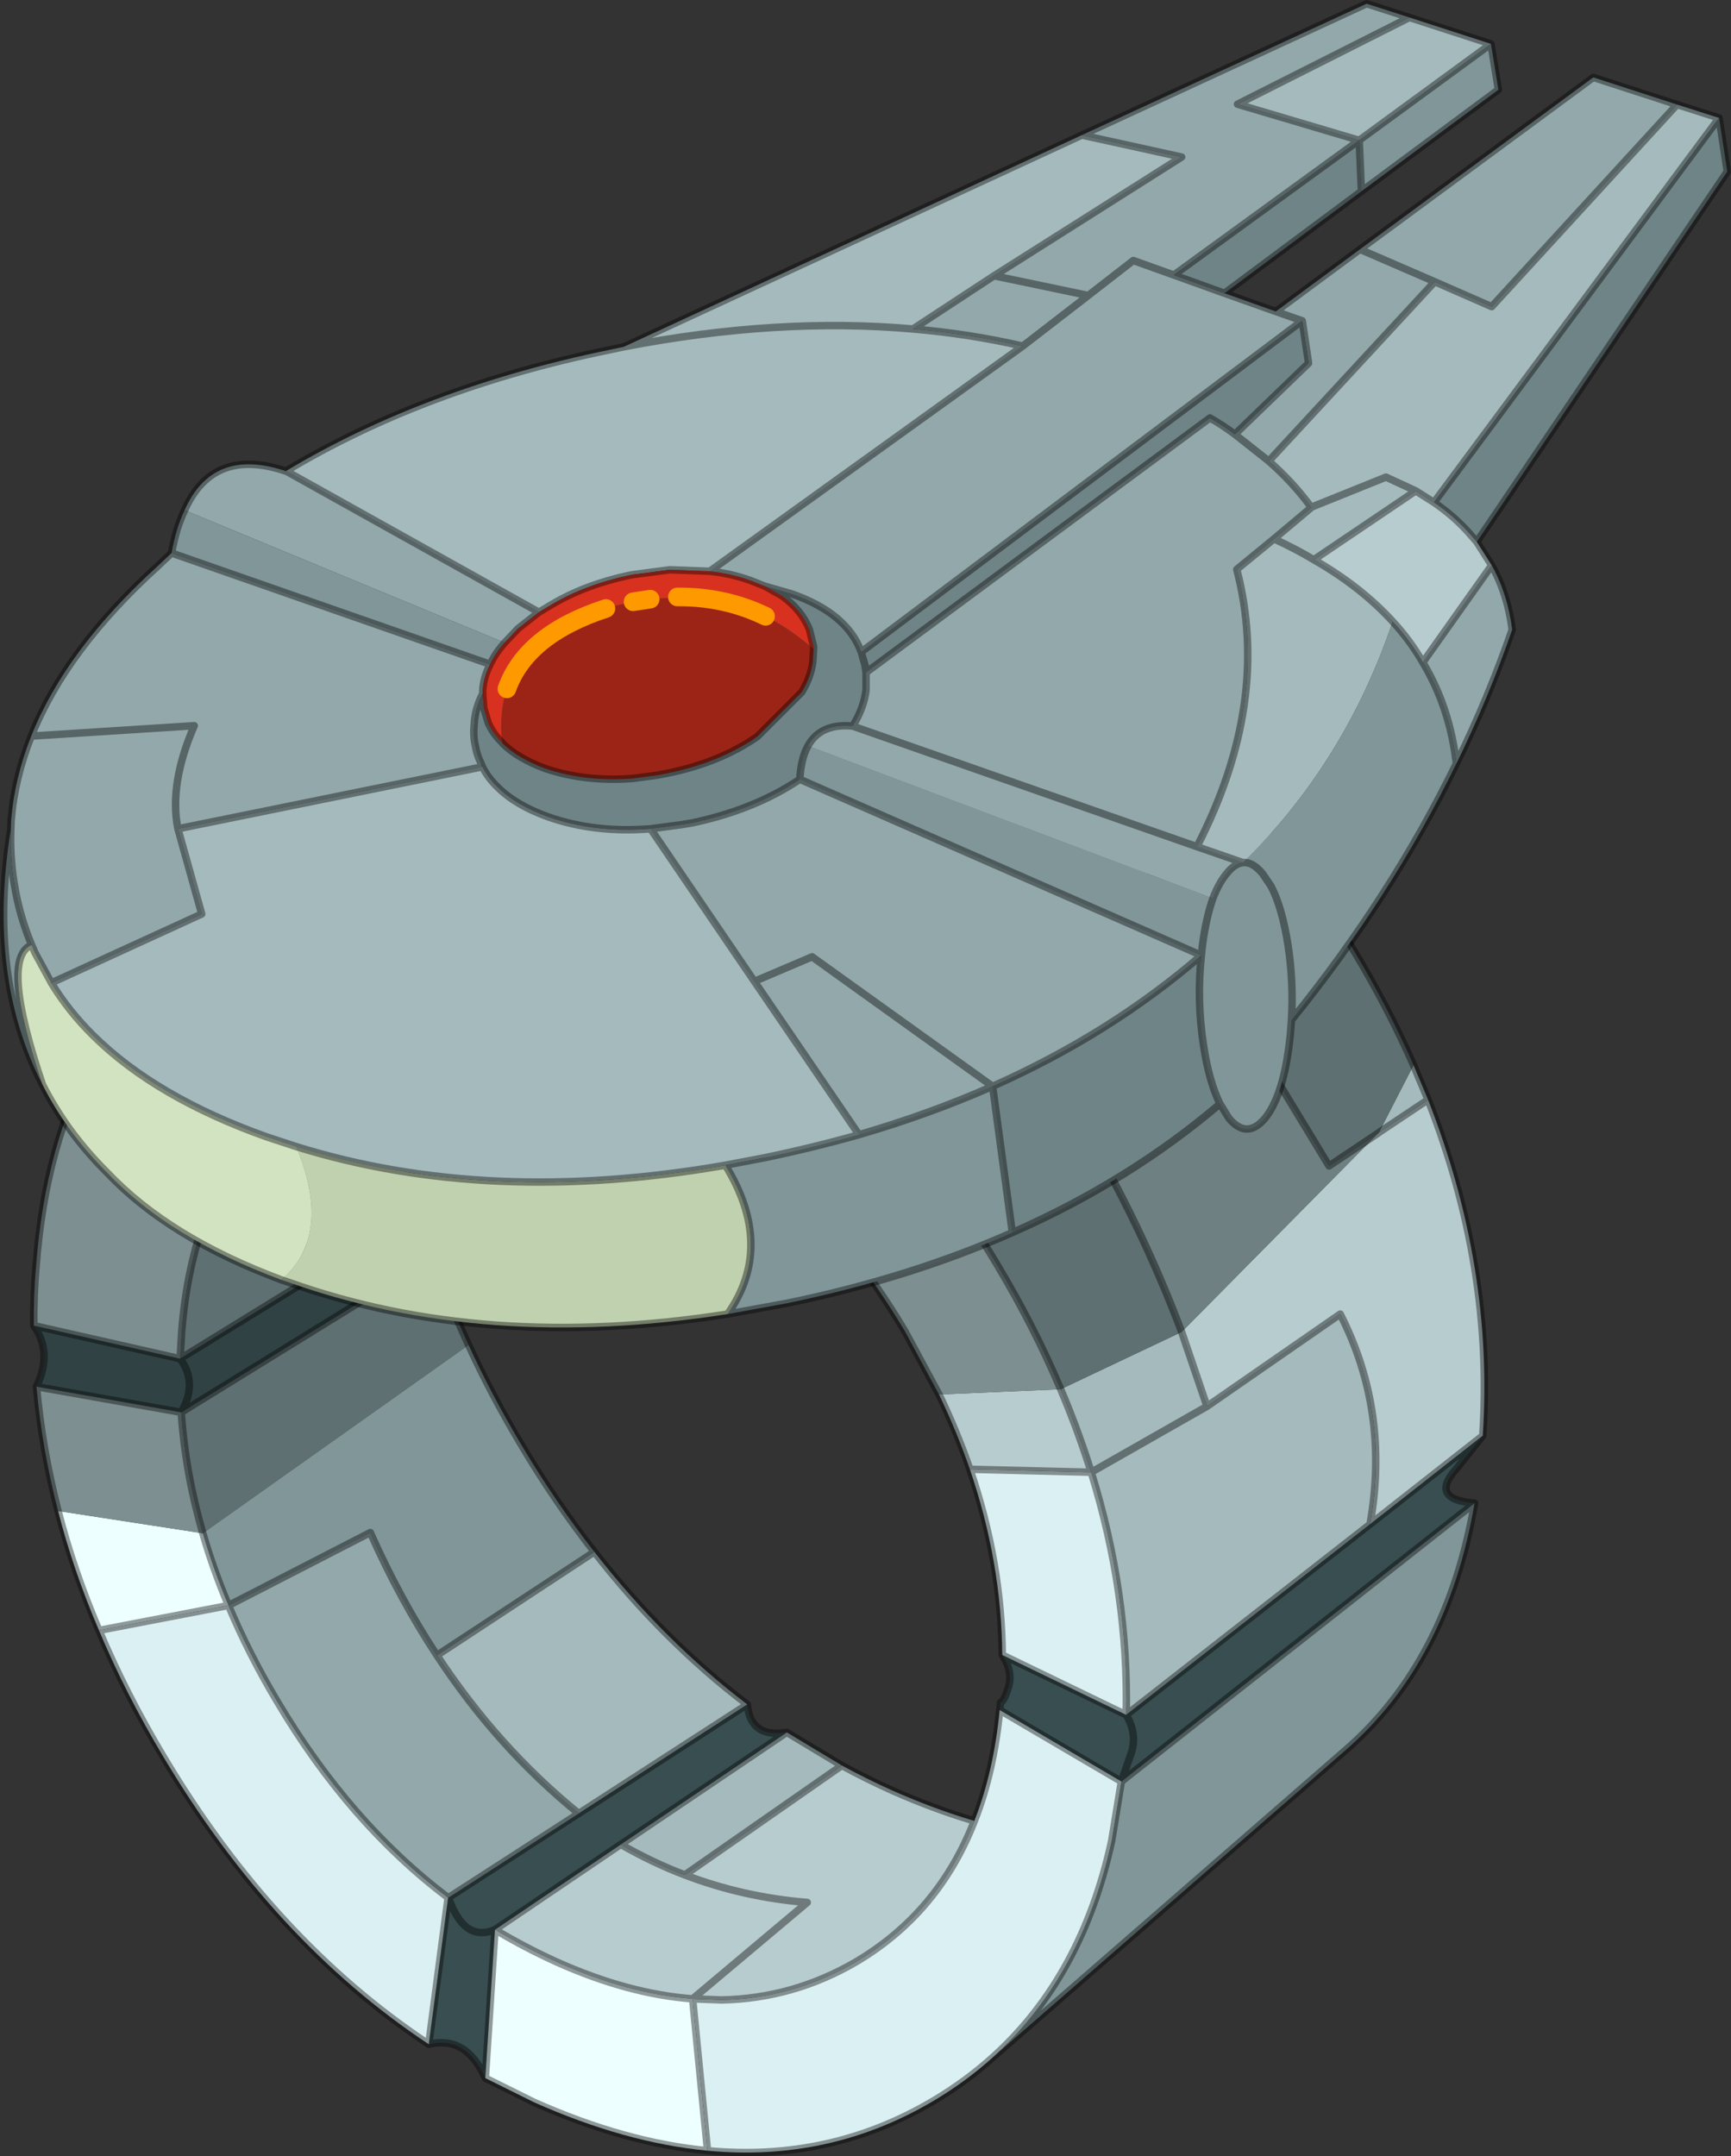 <?xml version="1.0"?>
<svg xmlns="http://www.w3.org/2000/svg" xmlns:xlink="http://www.w3.org/1999/xlink" width="232.55px" height="289.7px"><rect width="100%" height="100%" fill="#333333" stroke="none"/><g transform="matrix(1, 0, 0, 1, -149.6, -39.7)"><use xlink:href="#object-0" width="232.55" height="289.7" transform="matrix(1, 0, 0, 1, 149.6, 39.7)"/></g><defs><g transform="matrix(1, 0, 0, 1, 116.25, 144.85)" id="object-0"><use xlink:href="#object-1" width="232.55" height="289.7" transform="matrix(1, 0, 0, 1, -116.25, -144.85)"/></g><g transform="matrix(1, 0, 0, 1, 116.25, 144.85)" id="object-1"><path fill-rule="evenodd" fill="#b7ccce" stroke="none" d="M69 7.3L75.6 2.9Q84.45 25.45 82.95 48.05L67.8 59.95Q70.5 44.85 63.8 31.7L45.9 44.1L42.5 34.1L68.95 7.35L69 7.3M26.25 41.8Q28.6 47.35 30.35 52.95L14.05 52.55Q12.3 47.5 9.9 42.5L26.25 41.8M-49.75 114.4L-32.85 102.95Q-28.7 105.35 -24.25 107.05L-3.15 92.35Q0.15 94.15 3.6 95.7Q9.25 98.2 14.65 99.8Q9.85 112.15 -1.2 118.7Q-9.65 123.65 -19.3 123.85L-23.2 123.7Q-31.85 123.05 -41.45 118.75Q-45.75 116.8 -49.75 114.4M-23.2 123.7L-7.8 110.75Q-16.4 110.05 -24.25 107.05Q-16.4 110.05 -7.8 110.75L-23.2 123.7"/><path fill-rule="evenodd" fill="#a5babc" stroke="none" d="M75.6 2.9L69 7.3L73.65 -1.75L75.6 2.9M42.5 34.1L45.9 44.1L63.8 31.7Q70.5 44.85 67.8 59.95L35.05 85.55Q35.4 69.25 30.35 52.95Q28.6 47.35 26.25 41.8L42.5 34.1M45.9 44.1L30.35 52.95L45.9 44.1M-15.85 84.15L-38.5 98.8Q-49.45 89.9 -57.55 77.55L-36.4 63.65Q-27.1 75.6 -15.85 84.15M-32.85 102.95L-10.55 87.9L-3.15 92.35L-24.25 107.05Q-28.7 105.35 -32.85 102.95"/><path fill-rule="evenodd" fill="#6f8486" stroke="none" d="M69 7.3L68.95 7.35L62.3 11.8L37.9 -28.45L52.35 -35.75Q59.6 -27.3 65.8 -16.85Q70.3 -9.35 73.65 -1.75L69 7.3M-39 -62.4Q20.8 -23.4 42.5 34.1L26.25 41.8Q22.7 33.4 17.7 25.05Q-1.9 -7.85 -32.2 -21.45Q-47.9 -28.5 -61.65 -28.25Q-56.65 -51.25 -39 -62.4M-92.05 37.7L-91.85 34.2Q-91.5 29.6 -90.6 25.5Q-87.35 10.45 -76.9 2.15L-72.45 -0.9Q-68.15 -3.45 -63.5 -4.7Q-63 6.6 -59.9 17.9L-73.7 26.4L-92.05 37.7M-91.9 44.9L-58.05 24Q-56.05 29.9 -53.3 35.85L-89 61.15Q-91.35 53.05 -91.9 44.9M-76.9 2.15Q-80 14.3 -73.7 26.4Q-80 14.3 -76.9 2.15"/><path fill-rule="evenodd" fill="#819698" stroke="none" d="M68.95 7.35L42.5 34.1Q20.8 -23.4 -39 -62.4L-37.55 -63.3Q-14.4 -76.95 15.9 -63.35Q36.6 -54.1 52.35 -35.75L37.9 -28.45L62.3 11.8L68.95 7.35M81.85 57.1Q78.2 78.45 64.45 90.35L17.25 131.45Q29.15 120.65 33.1 102.45L34.4 94.5L81.85 57.1M-53.3 35.85Q-50.25 42.5 -46.25 49.2Q-41.65 56.95 -36.4 63.65L-57.55 77.55Q-62.55 69.95 -66.5 61.05L-85.55 70.85Q-87.6 66 -89 61.15L-53.3 35.85"/><path fill-rule="evenodd" fill="#394e50" stroke="none" d="M67.8 59.95L82.95 48.05L79.35 52.55Q75.75 56.6 81.85 57.1L34.4 94.5L35.8 90.45Q36.5 88 35.05 85.55L67.8 59.95M-51.05 134.35Q-53.6 128.6 -58.65 129.8L-56.05 110.1L-56 110.1L-38.5 98.8L-15.85 84.15Q-15.45 88.7 -10.55 87.9L-32.85 102.95L-49.75 114.4Q-53.9 116.15 -56 110.1Q-53.9 116.15 -49.75 114.4L-51.05 134.35M-111.35 41.45Q-109.15 36.9 -111.7 33.25L-92.05 37.7L-73.7 26.4L-59.9 17.9Q-61.8 21.4 -58.05 24L-91.9 44.9Q-89.65 40.9 -92.05 37.7Q-89.65 40.9 -91.9 44.9L-111.35 41.45M18.05 84.9L18.1 84.65L18.15 83.9Q18.65 83.75 19.25 81.75Q19.85 79.75 18.4 77.5L35.05 85.55Q36.5 88 35.8 90.45L34.4 94.5L18.05 84.9"/><path fill-rule="evenodd" fill="#dbf0f2" stroke="none" d="M17.25 131.45Q13.5 134.85 9 137.5Q-4.85 145.65 -21.2 144.1L-23.2 123.7L-19.3 123.85Q-9.65 123.65 -1.2 118.7Q9.85 112.15 14.65 99.8Q17.25 93.2 18.05 84.9L34.4 94.5L33.1 102.45Q29.15 120.65 17.25 131.45M-58.65 129.8Q-79.55 115.95 -94.35 91.1Q-99.4 82.65 -102.95 74.2L-85.55 70.85Q-82.85 77.3 -79 83.75Q-69.3 100.1 -56.05 110.1L-58.65 129.8M30.35 52.95Q35.4 69.25 35.05 85.55L18.4 77.5Q18.3 65 14.05 52.55L30.35 52.95"/><path fill-rule="evenodd" fill="#edffff" stroke="none" d="M-21.2 144.1Q-32.25 143.05 -44.5 137.6L-51.05 134.35L-49.75 114.4Q-45.75 116.8 -41.45 118.75Q-31.85 123.05 -23.2 123.7L-21.2 144.1M-102.95 74.2Q-106.4 66.15 -108.45 58.15L-89 61.15Q-87.6 66 -85.55 70.85L-102.95 74.2"/><path fill-rule="evenodd" fill="#93a8aa" stroke="none" d="M-108.45 58.15Q-110.6 49.8 -111.35 41.45L-91.9 44.9Q-91.35 53.05 -89 61.15L-108.45 58.15M-111.7 33.25Q-111.75 29.25 -111.4 25.25Q-108.9 -7.7 -85.65 -21.4Q-74.5 -28 -61.65 -28.25Q-47.9 -28.5 -32.2 -21.45Q-1.9 -7.85 17.7 25.05Q22.7 33.4 26.25 41.8L9.9 42.5L5.35 34.05Q-9.45 9.25 -32.2 -0.95Q-49.4 -8.65 -63.5 -4.7Q-68.15 -3.45 -72.45 -0.9L-76.9 2.15Q-87.35 10.45 -90.6 25.5Q-91.5 29.6 -91.85 34.2L-92.05 37.7L-111.7 33.25M-38.5 98.8L-56 110.1L-56.05 110.1Q-69.3 100.1 -79 83.75Q-82.85 77.3 -85.55 70.85L-66.5 61.05Q-62.55 69.95 -57.55 77.55Q-49.45 89.9 -38.5 98.8"/><path fill="none" stroke="#000000" stroke-opacity="0.4" stroke-width="1" stroke-linecap="round" stroke-linejoin="round" d="M75.6 2.9L69 7.3L68.95 7.35L62.3 11.8L37.9 -28.45L52.35 -35.75Q59.6 -27.3 65.8 -16.85Q70.3 -9.35 73.65 -1.75L75.6 2.9Q84.45 25.45 82.95 48.05L67.8 59.95Q70.5 44.85 63.8 31.7L45.9 44.1L42.5 34.1Q20.8 -23.4 -39 -62.4L-37.55 -63.3Q-14.4 -76.95 15.9 -63.35Q36.6 -54.1 52.35 -35.75M26.25 41.8Q28.6 47.35 30.35 52.95L45.9 44.1M82.95 48.05L79.35 52.55Q75.75 56.6 81.85 57.1Q78.2 78.45 64.45 90.35L17.25 131.45Q13.5 134.85 9 137.5Q-4.85 145.65 -21.2 144.1Q-32.25 143.05 -44.5 137.6L-51.05 134.35Q-53.6 128.6 -58.65 129.8Q-79.55 115.95 -94.35 91.1Q-99.4 82.65 -102.95 74.2Q-106.4 66.15 -108.45 58.15Q-110.6 49.8 -111.35 41.45Q-109.15 36.9 -111.7 33.25Q-111.75 29.25 -111.4 25.25Q-108.9 -7.7 -85.65 -21.4Q-74.5 -28 -61.65 -28.25Q-56.65 -51.25 -39 -62.4M-92.05 37.7L-91.85 34.2Q-91.5 29.6 -90.6 25.5Q-87.35 10.45 -76.9 2.15L-72.45 -0.9Q-68.15 -3.45 -63.5 -4.7Q-49.4 -8.65 -32.2 -0.95Q-9.45 9.25 5.35 34.05L9.9 42.5Q12.3 47.5 14.05 52.55L30.35 52.95Q35.4 69.25 35.05 85.55L67.8 59.95M26.25 41.8Q22.7 33.4 17.7 25.05Q-1.9 -7.85 -32.2 -21.45Q-47.9 -28.5 -61.65 -28.25M-10.55 87.9Q-15.45 88.7 -15.85 84.15L-38.5 98.8L-56 110.1Q-53.9 116.15 -49.75 114.4L-32.85 102.95L-10.55 87.9L-3.15 92.35Q0.15 94.15 3.6 95.7Q9.25 98.2 14.65 99.8Q17.25 93.2 18.05 84.9L18.1 84.65L18.15 83.9Q18.65 83.75 19.25 81.75Q19.85 79.75 18.4 77.5Q18.3 65 14.05 52.55M35.05 85.55L18.4 77.5M34.4 94.5L35.8 90.45Q36.5 88 35.05 85.55M34.4 94.5L33.1 102.45Q29.15 120.65 17.25 131.45M18.05 84.9L34.4 94.5L81.85 57.1M-58.05 24Q-61.8 21.4 -59.9 17.9L-73.7 26.4L-92.05 37.7Q-89.65 40.9 -91.9 44.9L-58.05 24Q-56.05 29.9 -53.3 35.85Q-50.25 42.5 -46.25 49.2Q-41.65 56.95 -36.4 63.65Q-27.1 75.6 -15.85 84.15M-91.9 44.9Q-91.35 53.05 -89 61.15Q-87.6 66 -85.55 70.85Q-82.85 77.3 -79 83.75Q-69.3 100.1 -56.05 110.1L-56 110.1L-56.05 110.1L-58.65 129.8M-85.55 70.85L-102.95 74.2M-38.5 98.8Q-49.45 89.9 -57.55 77.55Q-62.55 69.95 -66.5 61.05L-85.55 70.85M-57.55 77.55L-36.4 63.65M-32.85 102.95Q-28.7 105.35 -24.25 107.05L-3.15 92.35M-49.75 114.4L-51.05 134.35M-23.2 123.7Q-31.85 123.05 -41.45 118.75Q-45.75 116.8 -49.75 114.4M-23.2 123.7L-19.3 123.85Q-9.65 123.65 -1.2 118.7Q9.85 112.15 14.65 99.8M-23.2 123.7L-21.2 144.1M-24.25 107.05Q-16.4 110.05 -7.8 110.75L-23.2 123.7M-111.35 41.45L-91.9 44.9M-73.7 26.4Q-80 14.3 -76.9 2.15M-92.05 37.7L-111.7 33.25M-59.9 17.9Q-63 6.6 -63.5 -4.7"/><path fill-rule="evenodd" fill="#000000" fill-opacity="0.149" stroke="none" d="M73.65 -1.75L69 7.3L42.5 34.1L26.25 41.8L9.9 42.5L5.35 34.05Q-9.45 9.25 -32.2 -0.95Q-49.4 -8.65 -63.5 -4.7Q-63 6.6 -59.9 17.9Q-61.8 21.4 -58.05 24Q-56.05 29.9 -53.3 35.85L-89 61.15L-108.45 58.15Q-110.6 49.8 -111.35 41.45Q-109.15 36.9 -111.7 33.25Q-111.75 29.25 -111.4 25.25Q-108.9 -7.7 -85.65 -21.4Q-74.5 -28 -61.65 -28.25Q-56.65 -51.25 -39 -62.4L-37.55 -63.3Q-14.4 -76.95 15.9 -63.35Q36.6 -54.1 52.35 -35.75Q59.6 -27.3 65.8 -16.85Q70.3 -9.35 73.65 -1.75"/><path fill-rule="evenodd" fill="#93a8aa" stroke="none" d="M66.45 -111.35L97.8 -134.45L109.05 -130.8L84.15 -103.65L76.5 -107L66.45 -111.35L76.5 -107L54.2 -82.9L49.65 -86.5L59.55 -96.05L58.7 -101.75L55.15 -103L48.25 -105.45L41.45 -107.9L36 -109.85L29.95 -105.15L17.3 -107.8L6.4 -100.65Q14 -100 21.15 -98.35L29.95 -105.15L21.15 -98.35L-20.9 -68.1Q-18 -67.8 -15.4 -66.85L-13.5 -66.1L-9.85 -65.05Q-2.45 -62.45 -0.55 -57.25L58.7 -101.75L55.15 -103L66.45 -111.35M84.15 -68.9Q86.3 -65.05 86.9 -60.25Q83.75 -51.1 79.4 -42.25Q78.55 -49.75 74.9 -55.85L84.15 -68.9M-114.8 -33.4L-114.75 -34.65Q-114.3 -40.3 -112.05 -45.95Q-107.45 -57.55 -95.05 -68.8L-93.2 -70.55L-50.4 -55.6Q-51.3 -53.85 -51.4 -52.05L-51.4 -51.65Q-52.45 -49.65 -52.55 -47.5Q-52.7 -45.95 -52.4 -44.7Q-52.2 -43.45 -51.65 -42.35L-51.55 -41.8L-92.35 -33.5L-89.15 -22.05L-109.35 -12.8L-111.55 -16.85L-112 -17.9Q-113.45 -21.35 -114.15 -25.05Q-114.95 -29.25 -114.8 -33.4M-91.45 -76.3Q-87.65 -84.85 -77.85 -81.55L-77.8 -81.55L-43.85 -62.6L-46.65 -60.4L-48.45 -58.5L-91.45 -76.3M29.1 -126.7L67.35 -144.35L73.1 -142.5L50 -130.85L66.35 -126L41.45 -107.9L36 -109.85L29.95 -105.15L17.3 -107.8L42.5 -123.75L29.1 -126.7M49.65 -86.5L54.2 -82.9Q57.5 -80 59.9 -76.7L59.9 -76.65L54.9 -72.45L49.9 -68.35Q54.55 -50.5 44.55 -31.1L50.75 -28.95Q49.65 -28.85 48.6 -27.55Q47.5 -26.25 46.7 -24.15L-7.7 -44.65Q-6 -47.7 -1.7 -47.3Q-0.2 -49.7 0.1 -52.15L0.1 -54.5L46.3 -88.7Q48.05 -87.7 49.65 -86.5M-28.85 -33.5L-24.7 -34.05L-23.2 -34.3Q-14.8 -36.1 -8.8 -40.15L45.15 -16.5Q32.95 -5.95 17.1 1.1Q8.6 4.85 -0.85 7.6L-14.9 -13L-28.85 -33.5M-112.05 -45.95L-90.15 -47.35Q-93.55 -39.55 -92.35 -33.5Q-93.55 -39.55 -90.15 -47.35L-112.05 -45.95M17.1 1.1L-7.15 -16.3L-14.9 -13L-7.15 -16.3L17.1 1.1M-1.7 -47.3L44.55 -31.1L-1.7 -47.3"/><path fill-rule="evenodd" fill="#a5babc" stroke="none" d="M76.5 -107L84.15 -103.65L109.05 -130.8L114.7 -129L76.4 -77.35L73.95 -78.9L69.95 -80.75L59.9 -76.7L69.95 -80.75L73.95 -78.9L60.25 -69.65Q66.55 -66.05 70.85 -61.35Q64.45 -42.4 50.75 -28.95L44.55 -31.1Q54.55 -50.5 49.9 -68.35L54.9 -72.45L59.9 -76.65L59.9 -76.7Q57.5 -80 54.2 -82.9L76.5 -107M-77.8 -81.55L-77.85 -81.55Q-59.2 -92.75 -34.35 -97.85L-32.45 -98.25L29.1 -126.7L42.5 -123.75L17.3 -107.8L6.4 -100.65Q14 -100 21.15 -98.35L-20.9 -68.1L-26.25 -68.3L-31.2 -67.65L-31.75 -67.55Q-37.6 -66.3 -42.1 -63.65L-43.85 -62.6L-77.8 -81.55M73.1 -142.5L84.05 -138.95L66.35 -126L50 -130.85L73.1 -142.5M-51.45 -41.85Q-50.7 -40.35 -49.4 -39.1Q-46.95 -36.65 -42.6 -35.1Q-36.35 -32.9 -28.85 -33.5L-14.9 -13L-0.85 7.6Q-7.05 9.35 -13.55 10.7L-18.8 11.7Q-50.6 17.25 -76.45 9.2L-80.4 7.9Q-95.3 2.6 -103.7 -5.7Q-107.05 -9 -109.35 -12.8L-89.15 -22.05L-92.35 -33.5L-51.55 -41.8L-51.45 -41.85M60.25 -69.65Q57.75 -71.15 54.9 -72.45Q57.75 -71.15 60.25 -69.65M6.4 -100.65Q-11.8 -102.25 -32.45 -98.25Q-11.8 -102.25 6.4 -100.65"/><path fill-rule="evenodd" fill="#6f8486" stroke="none" d="M114.7 -129L115.8 -121.8L82.15 -72.05L81.1 -73.25Q79.1 -75.5 76.4 -77.35L114.7 -129M47.65 3.45Q35.45 13.85 19.75 20.75L17.1 1.1Q32.95 -5.95 45.15 -16.5Q44.5 -10.45 45.45 -4.3Q46.2 0.55 47.65 3.45M66.65 -119.15L48.25 -105.45L41.45 -107.9L66.35 -126L66.65 -119.15M58.7 -101.75L59.55 -96.05L49.65 -86.5Q48.05 -87.7 46.3 -88.7L0.1 -54.5L0.1 -52.15Q-0.2 -49.7 -1.7 -47.3Q-6 -47.7 -7.7 -44.65Q-8.65 -42.95 -8.8 -40.15Q-14.8 -36.1 -23.2 -34.3L-24.7 -34.05L-28.85 -33.5Q-36.35 -32.9 -42.6 -35.1Q-46.95 -36.65 -49.4 -39.1Q-50.7 -40.35 -51.45 -41.85L-51.65 -42.35Q-52.2 -43.45 -52.4 -44.7Q-52.7 -45.95 -52.55 -47.5Q-52.45 -49.65 -51.4 -51.65L-51.25 -49.7L-50.65 -47.7L-50.45 -47.3Q-49.85 -46.1 -48.8 -45.1L-48.7 -44.95Q-46.65 -42.95 -43 -41.6Q-37.7 -39.8 -31.35 -40.25L-27.95 -40.7L-26.65 -40.95Q-19.5 -42.4 -14.5 -45.9L-8.55 -51.85Q-7.3 -53.9 -7.05 -55.95L-6.95 -57.65L-6.95 -58L-7.15 -58.8L-7.5 -60.25Q-8.55 -62.9 -11.2 -64.8L-13.5 -66.1L-9.85 -65.05Q-2.45 -62.45 -0.55 -57.25L-0.05 -55.5L0.1 -54.5L-0.05 -55.5L-0.55 -57.25L58.7 -101.75"/><path fill-rule="evenodd" fill="#b7ccce" stroke="none" d="M82.15 -72.05L84.15 -68.9L74.9 -55.85Q73.2 -58.8 70.85 -61.35Q66.55 -66.05 60.25 -69.65L73.95 -78.9L76.4 -77.35Q79.1 -75.5 81.1 -73.25L82.15 -72.05"/><path fill-rule="evenodd" fill="#819698" stroke="none" d="M79.4 -42.25Q70.65 -24.35 57.25 -7.8L57.1 -5.85L56.9 -4.15Q56 2.6 53.65 5.45Q51.25 8.25 48.85 5.4L47.65 3.45Q46.2 0.55 45.45 -4.3Q44.5 -10.45 45.15 -16.5L-8.8 -40.15Q-8.65 -42.95 -7.7 -44.65L46.7 -24.15Q45.8 -21.6 45.3 -17.95L45.15 -16.5L45.3 -17.95Q45.8 -21.6 46.7 -24.15Q47.5 -26.25 48.6 -27.55Q49.65 -28.85 50.75 -28.95Q64.45 -42.4 70.85 -61.35Q73.2 -58.8 74.9 -55.85Q78.55 -49.75 79.4 -42.25M19.75 20.75Q5.95 26.85 -10.55 30.25L-18.5 31.7Q-12.1 22.6 -18.8 11.7L-13.55 10.7Q-7.05 9.35 -0.85 7.6Q8.6 4.85 17.1 1.1L19.75 20.75M-110.55 0.85Q-118 -13.65 -114.8 -33.4Q-114.95 -29.25 -114.15 -25.05Q-113.45 -21.35 -112 -17.9Q-116.3 -16.15 -110.55 0.85M-93.2 -70.55Q-92.6 -73.9 -91.45 -76.3L-48.45 -58.5Q-49.7 -57.1 -50.4 -55.6L-93.2 -70.55M84.05 -138.95L85.05 -132.8L66.65 -119.15L66.35 -126L84.05 -138.95M57.25 -7.8Q57.55 -12.8 56.8 -17.8Q56 -22.95 54.5 -25.8L53.35 -27.5Q52 -29.1 50.75 -28.95Q52 -29.1 53.35 -27.5L54.5 -25.8Q56 -22.95 56.8 -17.8Q57.55 -12.8 57.25 -7.8"/><path fill-rule="evenodd" fill="#c0d1af" stroke="none" d="M-18.5 31.7Q-51.15 36.8 -77.4 27.45L-78.45 27.1Q-71.5 21.15 -76.45 9.2Q-50.6 17.25 -18.8 11.7Q-12.1 22.6 -18.5 31.7"/><path fill-rule="evenodd" fill="#d2e3c1" stroke="none" d="M-78.45 27.1Q-93.5 21.5 -101.8 12.75Q-107.3 7.3 -110.55 0.85Q-116.3 -16.15 -112 -17.9L-111.55 -16.85L-109.35 -12.8Q-107.05 -9 -103.7 -5.7Q-95.3 2.6 -80.4 7.9L-76.45 9.2Q-71.5 21.15 -78.45 27.1"/><path fill-rule="evenodd" fill="#d8311f" stroke="none" d="M-43.85 -62.6L-42.1 -63.65Q-37.6 -66.3 -31.75 -67.55L-31.2 -67.65L-26.25 -68.3L-20.9 -68.1Q-18 -67.8 -15.4 -66.85L-13.5 -66.1L-11.2 -64.8Q-8.55 -62.9 -7.5 -60.25L-7.15 -58.8L-6.95 -58L-6.95 -57.65Q-10.05 -60.4 -13.4 -62.05Q-18.85 -64.7 -25.25 -64.65L-28.9 -64.35L-31.2 -64L-33.35 -63.55L-34.85 -63.1Q-45.55 -59.6 -48.15 -52.3Q-49.25 -49.1 -48.8 -45.1Q-49.85 -46.1 -50.45 -47.3L-50.65 -47.7L-51.25 -49.7L-51.4 -51.65L-51.4 -52.05Q-51.3 -53.85 -50.4 -55.6Q-49.7 -57.1 -48.45 -58.5L-46.65 -60.4L-43.85 -62.6"/><path fill-rule="evenodd" fill="#9c2416" stroke="none" d="M-6.95 -57.65L-7.05 -55.95Q-7.3 -53.9 -8.55 -51.85L-14.5 -45.9Q-19.5 -42.4 -26.65 -40.95L-27.95 -40.7L-31.35 -40.25Q-37.7 -39.8 -43 -41.6Q-46.65 -42.95 -48.7 -44.95L-48.8 -45.1Q-49.25 -49.1 -48.15 -52.3Q-45.55 -59.6 -34.85 -63.1L-33.35 -63.55L-31.2 -64L-28.9 -64.35L-25.25 -64.65Q-18.85 -64.7 -13.4 -62.05Q-10.05 -60.4 -6.95 -57.65"/><path fill="none" stroke="#000000" stroke-opacity="0.4" stroke-width="1" stroke-linecap="round" stroke-linejoin="round" d="M109.05 -130.8L97.8 -134.45L66.45 -111.35L76.5 -107L84.15 -103.65L109.05 -130.8L114.7 -129L115.8 -121.8L82.15 -72.05L84.15 -68.9Q86.3 -65.05 86.9 -60.25Q83.75 -51.1 79.4 -42.25Q70.65 -24.35 57.25 -7.8L57.1 -5.85L56.9 -4.15Q56 2.6 53.65 5.45Q51.25 8.25 48.85 5.4L47.65 3.45Q35.45 13.85 19.75 20.75Q5.95 26.85 -10.55 30.25L-18.5 31.7Q-51.15 36.8 -77.4 27.45L-78.45 27.1Q-93.5 21.5 -101.8 12.75Q-107.3 7.3 -110.55 0.85Q-118 -13.65 -114.8 -33.4L-114.75 -34.65Q-114.3 -40.3 -112.05 -45.95Q-107.45 -57.55 -95.05 -68.8L-93.2 -70.55Q-92.6 -73.9 -91.45 -76.3Q-87.65 -84.85 -77.85 -81.55L-77.8 -81.55L-77.85 -81.55Q-59.2 -92.75 -34.35 -97.85L-32.45 -98.25L29.1 -126.7L67.35 -144.35L73.1 -142.5L84.05 -138.95L85.05 -132.8L66.65 -119.15L48.25 -105.45L55.15 -103L66.45 -111.35M66.35 -126L84.05 -138.95M66.35 -126L66.65 -119.15M76.4 -77.35Q79.1 -75.5 81.1 -73.25L82.15 -72.05M73.95 -78.9L76.4 -77.35L114.7 -129M59.9 -76.7L69.95 -80.75L73.95 -78.9L60.25 -69.65Q66.55 -66.05 70.85 -61.35Q73.2 -58.8 74.9 -55.85L84.15 -68.9M74.9 -55.85Q78.55 -49.75 79.4 -42.25M17.3 -107.8L6.4 -100.65Q14 -100 21.15 -98.35L29.95 -105.15L17.3 -107.8L42.5 -123.75L29.1 -126.7M48.25 -105.45L41.45 -107.9L36 -109.85L29.95 -105.15M58.7 -101.75L55.15 -103M58.7 -101.75L59.55 -96.05L49.65 -86.5L54.2 -82.9L76.5 -107M-43.85 -62.6L-42.1 -63.65Q-37.6 -66.3 -31.75 -67.55L-31.2 -67.65L-26.25 -68.3L-20.9 -68.1L21.15 -98.35M-48.45 -58.5L-46.65 -60.4L-43.85 -62.6L-77.8 -81.55M-50.4 -55.6Q-49.7 -57.1 -48.45 -58.5M-48.8 -45.1Q-49.85 -46.1 -50.45 -47.3L-50.65 -47.7L-51.25 -49.7L-51.4 -51.65Q-52.45 -49.65 -52.55 -47.5Q-52.7 -45.95 -52.4 -44.7Q-52.2 -43.45 -51.65 -42.35L-51.45 -41.85Q-50.7 -40.35 -49.4 -39.1Q-46.95 -36.65 -42.6 -35.1Q-36.35 -32.9 -28.85 -33.5L-24.7 -34.05L-23.2 -34.3Q-14.8 -36.1 -8.8 -40.15Q-8.65 -42.95 -7.7 -44.65Q-6 -47.7 -1.7 -47.3Q-0.2 -49.7 0.1 -52.15L0.1 -54.5L-0.05 -55.5L-0.55 -57.25Q-2.45 -62.45 -9.85 -65.05L-13.5 -66.1L-11.2 -64.8Q-8.55 -62.9 -7.5 -60.25L-7.15 -58.8L-6.95 -58L-6.95 -57.65L-7.05 -55.95Q-7.3 -53.9 -8.55 -51.85L-14.5 -45.9Q-19.5 -42.4 -26.65 -40.95L-27.95 -40.7L-31.35 -40.25Q-37.7 -39.8 -43 -41.6Q-46.65 -42.95 -48.7 -44.95L-48.8 -45.1M-51.4 -51.65L-51.4 -52.05Q-51.3 -53.85 -50.4 -55.6L-93.2 -70.55M-51.45 -41.85L-51.55 -41.8L-92.35 -33.5L-89.15 -22.05L-109.35 -12.8Q-107.05 -9 -103.7 -5.7Q-95.3 2.6 -80.4 7.9L-76.45 9.2Q-50.6 17.25 -18.8 11.7L-13.55 10.7Q-7.05 9.35 -0.85 7.6L-14.9 -13L-28.85 -33.5M-92.35 -33.5Q-93.55 -39.55 -90.15 -47.35L-112.05 -45.95M54.2 -82.9Q57.5 -80 59.9 -76.7L59.9 -76.65L54.9 -72.45Q57.75 -71.15 60.25 -69.65M54.9 -72.45L49.9 -68.35Q54.55 -50.5 44.55 -31.1L50.75 -28.95Q52 -29.1 53.35 -27.5L54.5 -25.8Q56 -22.95 56.8 -17.8Q57.55 -12.8 57.25 -7.8M46.3 -88.7Q48.05 -87.7 49.65 -86.5M-20.9 -68.1Q-18 -67.8 -15.4 -66.85L-13.5 -66.1M17.1 1.1Q8.6 4.85 -0.85 7.6M-14.9 -13L-7.15 -16.3L17.1 1.1Q32.95 -5.95 45.15 -16.5L-8.8 -40.15M45.15 -16.5L45.3 -17.95Q45.8 -21.6 46.7 -24.15Q47.5 -26.25 48.6 -27.55Q49.65 -28.85 50.75 -28.95M45.15 -16.5Q44.5 -10.45 45.45 -4.3Q46.2 0.55 47.65 3.45M46.3 -88.7L0.1 -54.5M44.55 -31.1L-1.7 -47.3M-0.55 -57.25L58.7 -101.75M-32.45 -98.25Q-11.8 -102.25 6.4 -100.65M-112 -17.9Q-116.3 -16.15 -110.55 0.85M-109.35 -12.8L-111.55 -16.85L-112 -17.9Q-113.45 -21.35 -114.15 -25.05Q-114.95 -29.25 -114.8 -33.4M-18.8 11.7Q-12.1 22.6 -18.5 31.7M17.1 1.1L19.75 20.75M66.35 -126L50 -130.85L73.1 -142.5M41.45 -107.9L66.35 -126"/><path fill="none" stroke="#ff9900" stroke-width="2.5" stroke-linecap="round" stroke-linejoin="round" d="M-48.15 -52.3Q-45.55 -59.6 -34.85 -63.1M-31.2 -64L-28.9 -64.35M-25.25 -64.65Q-18.85 -64.7 -13.4 -62.05"/></g></defs></svg>
